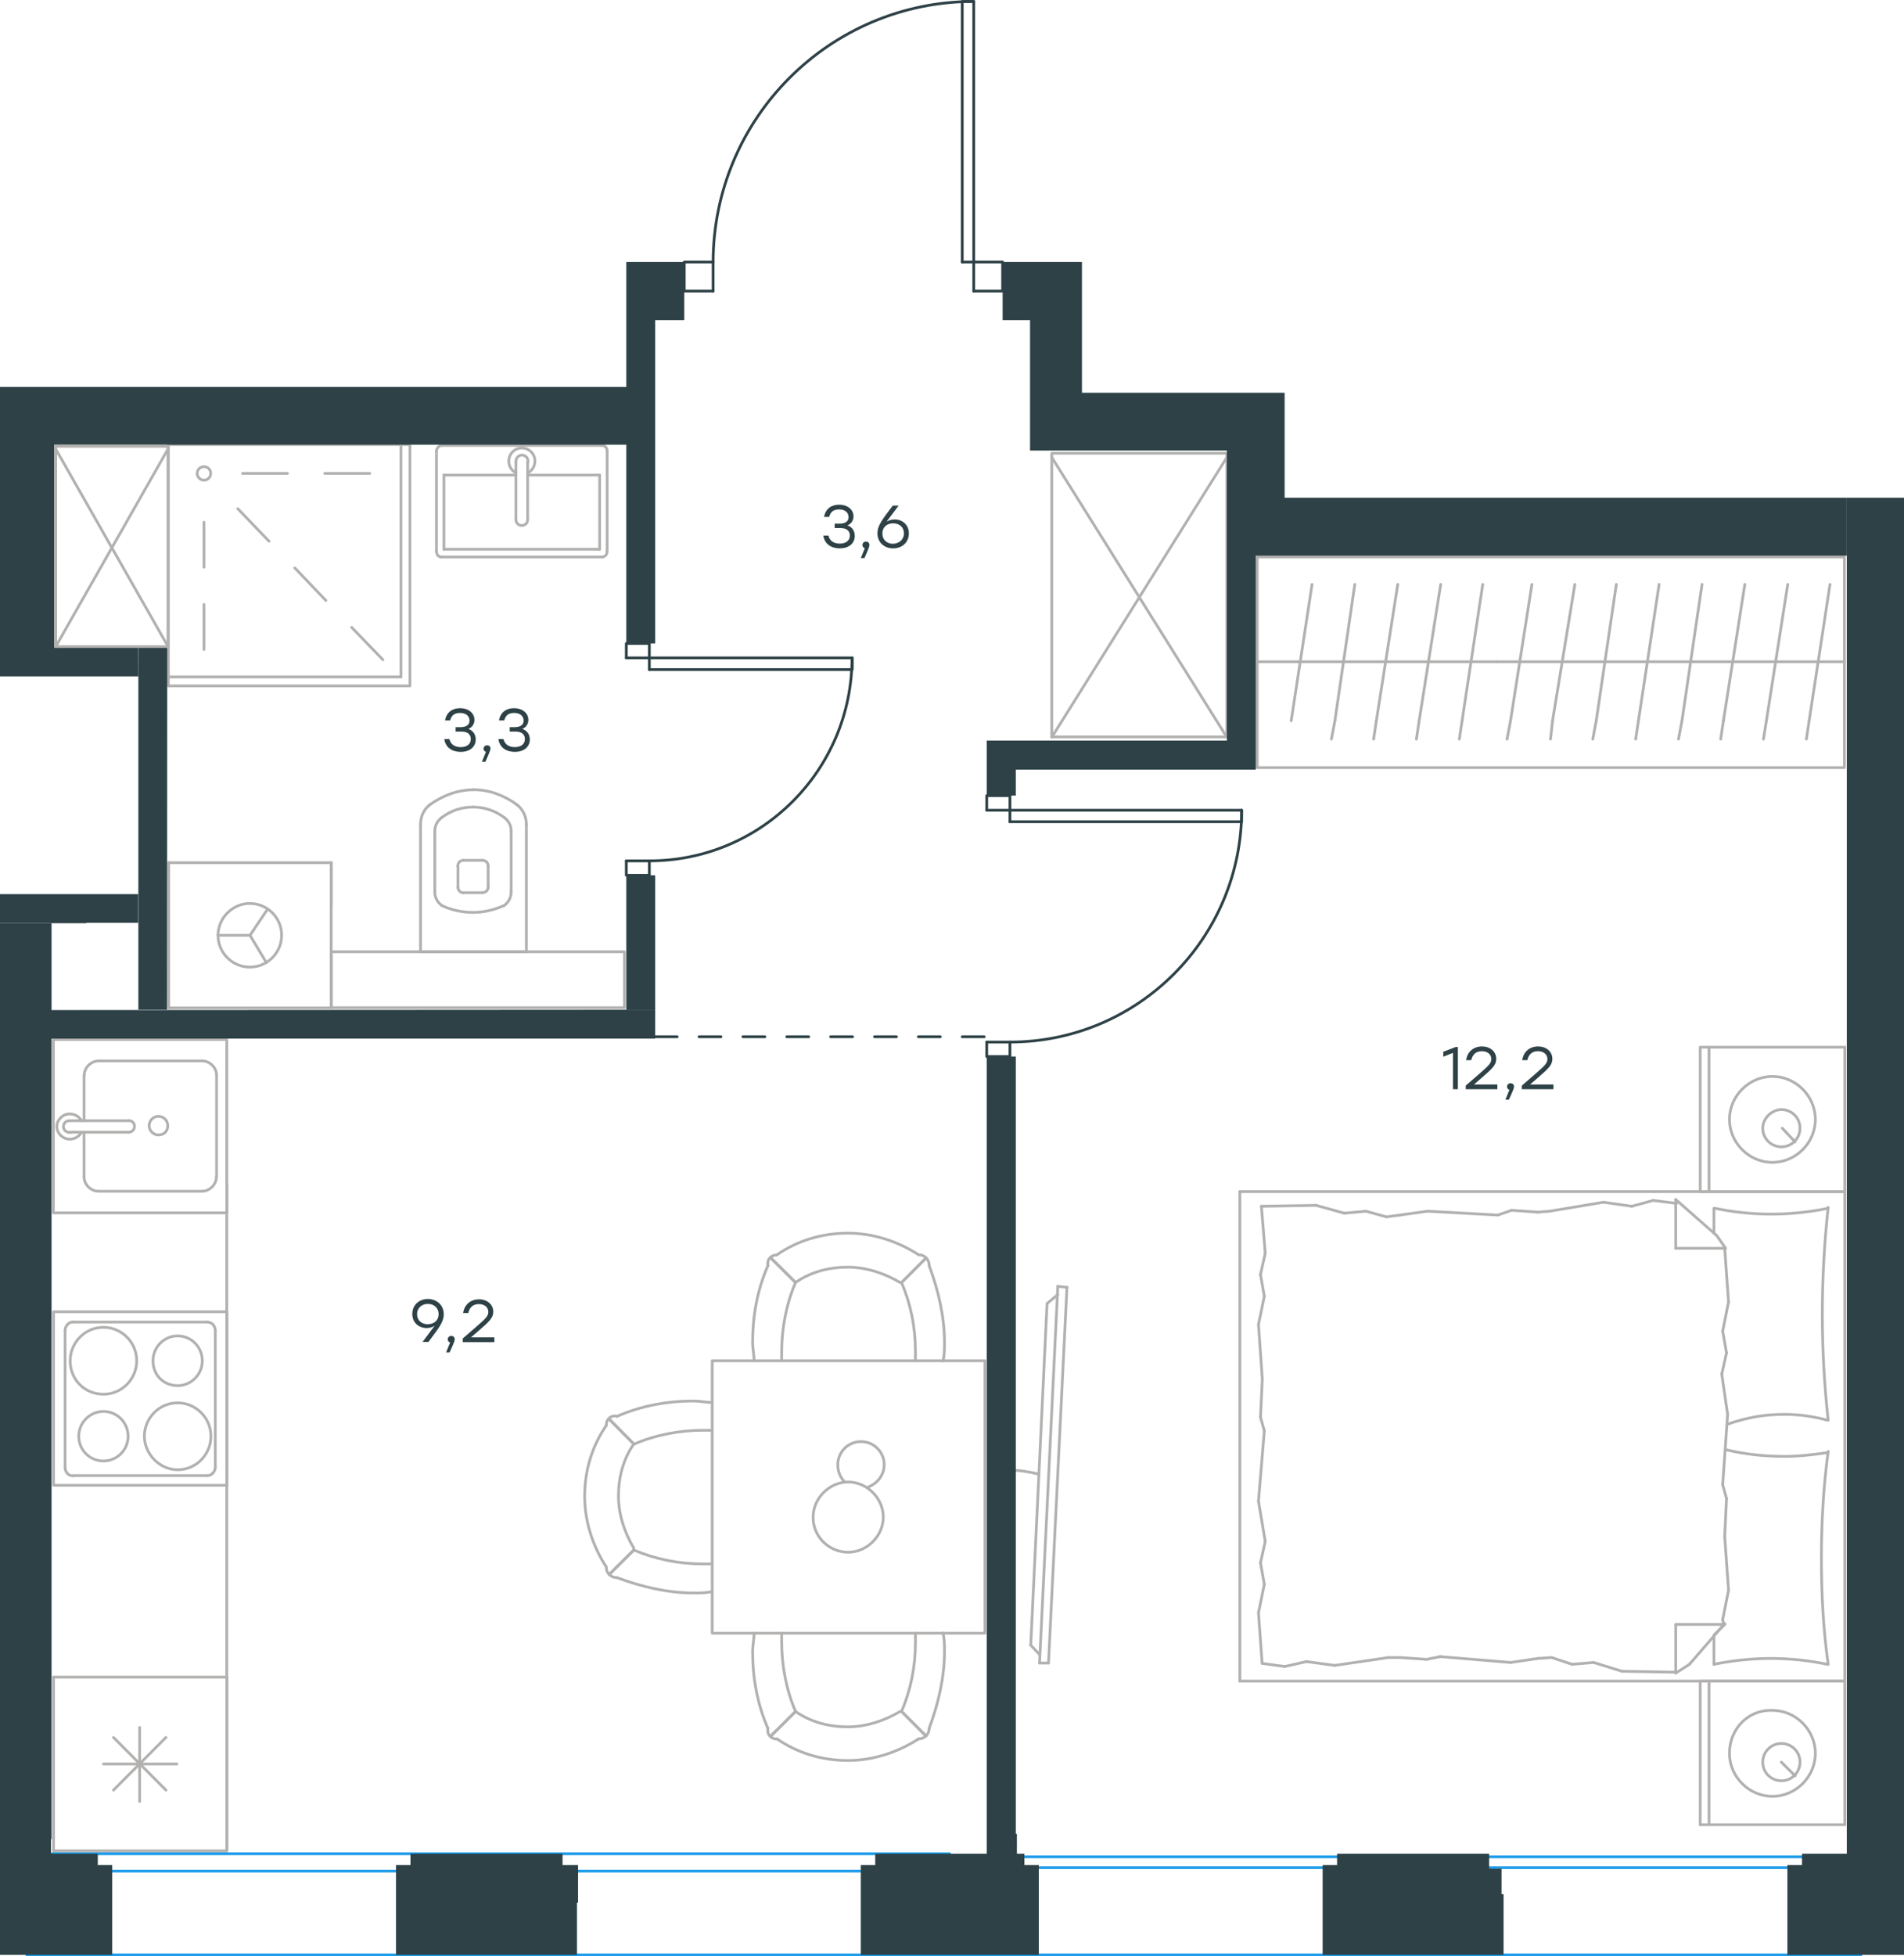 <?xml version="1.0" encoding="utf-8"?>
<!-- Generator: Adobe Illustrator 26.5.0, SVG Export Plug-In . SVG Version: 6.00 Build 0)  -->
<svg version="1.1" id="Слой_1" xmlns="http://www.w3.org/2000/svg" xmlns:xlink="http://www.w3.org/1999/xlink" x="0px" y="0px"
	 viewBox="0 0 1041.8 1069.9" style="enable-background:new 0 0 1041.8 1069.9;" xml:space="preserve">
<style type="text/css">
	.st0{fill:none;stroke:#1D9CEB;stroke-width:1.5;stroke-linecap:round;stroke-linejoin:round;stroke-miterlimit:22.926;}
	.st1{fill:none;stroke:#B2B1B0;stroke-width:1.5;stroke-linecap:round;stroke-linejoin:round;stroke-miterlimit:22.926;}
	.st2{fill:none;stroke:#2D4146;stroke-width:1.5;stroke-linecap:round;stroke-linejoin:round;stroke-miterlimit:10;}
	
		.st3{fill:none;stroke:#2D4146;stroke-width:1.5;stroke-linecap:round;stroke-linejoin:round;stroke-miterlimit:10;stroke-dasharray:12;}
	.st4{fill:#2D4146;}
	.st5{enable-background:new    ;}
</style>
<line class="st0" x1="1018.2" y1="1069.1" x2="513" y2="1069.1"/>
<line class="st0" x1="1010.4" y1="1021.4" x2="520.8" y2="1021.4"/>
<line class="st0" x1="1009.5" y1="1015.5" x2="521.8" y2="1015.5"/>
<line class="st0" x1="519.6" y1="1069.1" x2="14.7" y2="1069.1"/>
<line class="st0" x1="519.6" y1="1023.3" x2="14.7" y2="1023.3"/>
<line class="st0" x1="519.6" y1="1013.8" x2="14.7" y2="1013.8"/>
<g>
	<line class="st1" x1="1009.4" y1="919.4" x2="1009.4" y2="997.9"/>
	<line class="st1" x1="930.3" y1="997.9" x2="930.3" y2="919.4"/>
	<line class="st1" x1="930.3" y1="919.4" x2="1009.4" y2="919.4"/>
	<line class="st1" x1="1009.4" y1="997.9" x2="930.3" y2="997.9"/>
	<line class="st1" x1="974.7" y1="963.7" x2="982.2" y2="971.2"/>
	<line class="st1" x1="935.1" y1="997.9" x2="935.1" y2="919.4"/>
	<path class="st1" d="M946.3,958.9c0,12.8,10.7,23.5,23.5,23.5s23.5-10.7,23.5-23.5s-10.7-23.5-23.5-23.5
		C956.5,934.9,946.3,945.5,946.3,958.9z"/>
	<path class="st1" d="M964.5,963.7c0,5.9,4.8,10.2,10.2,10.2c5.9,0,10.2-4.8,10.2-10.2c0-5.9-4.8-10.2-10.2-10.2
		C969.3,953.5,964.5,957.9,964.5,963.7z"/>
	<line class="st1" x1="1009.4" y1="651.7" x2="1009.4" y2="919.4"/>
	<line class="st1" x1="937.8" y1="674.4" x2="937.8" y2="660.8"/>
	<line class="st1" x1="943.7" y1="888.4" x2="916.9" y2="888.4"/>
	<line class="st1" x1="937.8" y1="894.2" x2="943.7" y2="888.4"/>
	<line class="st1" x1="678.4" y1="651.7" x2="1009.4" y2="651.7"/>
	<line class="st1" x1="916.9" y1="915" x2="916.9" y2="888.4"/>
	<line class="st1" x1="1009.4" y1="919.4" x2="678.4" y2="919.4"/>
	<line class="st1" x1="916.9" y1="656" x2="939.4" y2="675.8"/>
	<line class="st1" x1="939.4" y1="675.8" x2="944.2" y2="682.7"/>
	<line class="st1" x1="937.8" y1="910.2" x2="937.8" y2="894.7"/>
	<line class="st1" x1="943.7" y1="682.7" x2="916.9" y2="682.7"/>
	<line class="st1" x1="943.7" y1="887.9" x2="924.4" y2="910.2"/>
	<line class="st1" x1="924.4" y1="910.2" x2="916.9" y2="915"/>
	<line class="st1" x1="916.9" y1="656" x2="916.9" y2="682.7"/>
	<line class="st1" x1="689.7" y1="775" x2="690.7" y2="754.2"/>
	<line class="st1" x1="692.3" y1="843" x2="688.6" y2="821"/>
	<line class="st1" x1="691.8" y1="866.5" x2="689.7" y2="854.7"/>
	<line class="st1" x1="689.7" y1="854.7" x2="692.3" y2="843"/>
	<line class="st1" x1="691.8" y1="782.5" x2="689.7" y2="775"/>
	<line class="st1" x1="688.6" y1="821" x2="691.8" y2="782.5"/>
	<line class="st1" x1="690.6" y1="909.8" x2="688.6" y2="882"/>
	<line class="st1" x1="688.6" y1="882" x2="691.8" y2="866.5"/>
	<line class="st1" x1="692.3" y1="685.4" x2="690.2" y2="659.7"/>
	<line class="st1" x1="691.8" y1="708.9" x2="689.7" y2="697"/>
	<line class="st1" x1="689.7" y1="697" x2="692.3" y2="685.4"/>
	<line class="st1" x1="690.7" y1="754.2" x2="688.6" y2="724.4"/>
	<line class="st1" x1="688.6" y1="724.4" x2="691.8" y2="708.9"/>
	<line class="st1" x1="678.4" y1="651.7" x2="678.4" y2="919.4"/>
	<path class="st1" d="M1000.3,776.7c-2.1-19.2-3.2-38.5-3.2-58.2c0-19.2,1.1-39,3.2-58.2"/>
	<path class="st1" d="M944.9,779c10.7-3.7,20.2-5.5,31.4-5.5c8,0,16,1.1,23.5,3.2"/>
	<path class="st1" d="M1000.3,660.8c-10.2,2.1-20.9,3.2-31,3.2c-10.7,0-20.9-1.1-31-3.2"/>
	<path class="st1" d="M1000.3,794.4c-8,1.1-16,2.1-23.5,2.1c-11.2,0-21.9-1.1-32.6-3.7"/>
	<line class="st1" x1="849" y1="906.5" x2="841.5" y2="907"/>
	<line class="st1" x1="872" y1="909.2" x2="860.2" y2="910.2"/>
	<line class="st1" x1="860.2" y1="910.2" x2="849" y2="906.5"/>
	<line class="st1" x1="916.9" y1="914.5" x2="887.5" y2="914"/>
	<line class="st1" x1="887.5" y1="914" x2="872" y2="909.2"/>
	<line class="st1" x1="780.6" y1="907.5" x2="766.1" y2="906.5"/>
	<line class="st1" x1="841.5" y1="907" x2="826.5" y2="909.2"/>
	<line class="st1" x1="788" y1="906" x2="780.6" y2="907.5"/>
	<line class="st1" x1="826.5" y1="909.2" x2="788" y2="906"/>
	<line class="st1" x1="766.1" y1="906.5" x2="759.7" y2="906.5"/>
	<line class="st1" x1="714.8" y1="908.7" x2="703" y2="911.4"/>
	<line class="st1" x1="703" y1="911.4" x2="691.3" y2="909.8"/>
	<line class="st1" x1="759.7" y1="906.5" x2="730.3" y2="910.8"/>
	<line class="st1" x1="730.3" y1="910.8" x2="714.8" y2="908.7"/>
	<line class="st1" x1="758.6" y1="665.5" x2="766.1" y2="664.5"/>
	<line class="st1" x1="735.6" y1="663.5" x2="747.4" y2="662.4"/>
	<line class="st1" x1="747.4" y1="662.4" x2="758.6" y2="665.5"/>
	<line class="st1" x1="690.2" y1="659.7" x2="720.1" y2="659.2"/>
	<line class="st1" x1="720.1" y1="659.2" x2="735.6" y2="663.5"/>
	<line class="st1" x1="827.1" y1="661.9" x2="841.5" y2="662.9"/>
	<line class="st1" x1="766.1" y1="664.5" x2="781.1" y2="662.4"/>
	<line class="st1" x1="819.6" y1="664.5" x2="827.1" y2="661.9"/>
	<line class="st1" x1="781.1" y1="662.4" x2="819.6" y2="664.5"/>
	<line class="st1" x1="841.5" y1="662.9" x2="847.9" y2="662.4"/>
	<line class="st1" x1="916.4" y1="658" x2="917.5" y2="658"/>
	<line class="st1" x1="892.9" y1="659.7" x2="904.6" y2="656.5"/>
	<line class="st1" x1="904.6" y1="656.5" x2="916.4" y2="658"/>
	<line class="st1" x1="847.9" y1="662.4" x2="877.3" y2="657.5"/>
	<line class="st1" x1="877.3" y1="657.5" x2="892.9" y2="659.7"/>
	<path class="st1" d="M1000.3,910.2c-2.7-19.2-3.7-38.5-3.7-58.2c0-19.2,1.1-39,3.7-58.2"/>
	<path class="st1" d="M937.8,910.2c10.2-2.1,20.9-3.2,31-3.2c10.7,0,20.9,1.1,31,3.2"/>
	<line class="st1" x1="944.7" y1="819.5" x2="943.7" y2="840.2"/>
	<line class="st1" x1="942.1" y1="751.5" x2="945.3" y2="773.5"/>
	<line class="st1" x1="942.6" y1="728" x2="944.7" y2="739.9"/>
	<line class="st1" x1="944.7" y1="739.9" x2="942.1" y2="751.5"/>
	<line class="st1" x1="942.6" y1="812" x2="944.7" y2="819.5"/>
	<line class="st1" x1="945.3" y1="773.5" x2="942.6" y2="812"/>
	<line class="st1" x1="943.7" y1="682.7" x2="945.8" y2="712"/>
	<line class="st1" x1="945.8" y1="712" x2="942.6" y2="728"/>
	<line class="st1" x1="942.6" y1="885.7" x2="943.1" y2="888.4"/>
	<line class="st1" x1="943.7" y1="840.2" x2="945.8" y2="869.7"/>
	<line class="st1" x1="945.8" y1="869.7" x2="942.6" y2="885.7"/>
	<line class="st1" x1="1009.4" y1="572.7" x2="1009.4" y2="651.7"/>
	<line class="st1" x1="930.3" y1="651.7" x2="930.3" y2="572.7"/>
	<line class="st1" x1="930.8" y1="572.7" x2="1009.4" y2="572.7"/>
	<line class="st1" x1="1009.4" y1="651.7" x2="930.8" y2="651.7"/>
	<line class="st1" x1="975.2" y1="617" x2="982.2" y2="624.5"/>
	<line class="st1" x1="935.1" y1="651.7" x2="935.1" y2="572.7"/>
	<path class="st1" d="M946.3,612.2c0,12.8,10.7,23.5,23.5,23.5s23.5-10.7,23.5-23.5s-10.7-23.5-23.5-23.5S946.3,599.4,946.3,612.2z"
		/>
	<path class="st1" d="M964.5,617c0,5.9,4.8,10.2,10.2,10.2c5.9,0,10.2-4.8,10.2-10.2c0-5.9-4.8-10.2-10.2-10.2
		C969.3,606.9,964.5,611.7,964.5,617z"/>
</g>
<g>
	<rect x="389.7" y="744.2" class="st1" width="149.2" height="149"/>
	<path class="st1" d="M435.3,701.4c8.4-5.9,18.5-8.4,28.6-8.4s20.2,3.4,28.6,8.4"/>
	<path class="st1" d="M412.6,744.2c0-3.4-0.8-6.7-0.8-10.1c0-14.3,2.5-28.5,8.4-42"/>
	<path class="st1" d="M508.4,692.2c5,13.4,8.4,27.7,8.4,42c0,3.4,0,6.7-0.8,10.1"/>
	<path class="st1" d="M427.7,744.2c0-1.7,0-3.4,0-5c0-12.6,2.5-26,7.6-37.8"/>
	<path class="st1" d="M493.3,701.4c5,11.8,7.6,24.3,7.6,37.8c0,1.7,0,3.4,0,5"/>
	<path class="st1" d="M425.2,686.2c10.9-7.6,24.4-11.8,38.7-11.8c13.4,0,26.9,4.2,38.7,11.8"/>
	<line class="st1" x1="435.3" y1="701.4" x2="421.8" y2="688"/>
	<line class="st1" x1="493.3" y1="701.4" x2="506.7" y2="688"/>
	<line class="st1" x1="435.3" y1="701.4" x2="421.8" y2="688"/>
	<line class="st1" x1="493.3" y1="701.4" x2="506.7" y2="688"/>
	<path class="st1" d="M502.5,686.2c3.4,0,5.9,2.5,5.9,5.9"/>
	<path class="st1" d="M420.2,692.2c-0.7-3.4,1.7-5.9,5-5.9"/>
	<path class="st1" d="M435.3,936c8.4,5.9,18.5,8.4,28.6,8.4s20.2-3.4,28.6-8.4"/>
	<path class="st1" d="M412.6,893.2c0,3.4-0.8,6.7-0.8,10.1c0,14.3,2.5,28.5,8.4,42"/>
	<path class="st1" d="M508.4,945.2c5-13.4,8.4-27.7,8.4-42c0-3.4,0-6.7-0.8-10.1"/>
	<path class="st1" d="M427.7,893.2c0,1.7,0,3.4,0,5c0,12.6,2.5,26,7.6,37.8"/>
	<path class="st1" d="M493.3,936c5-11.8,7.6-24.3,7.6-37.8c0-1.7,0-3.4,0-5"/>
	<path class="st1" d="M425.2,951c10.9,7.6,24.4,11.8,38.7,11.8c13.4,0,26.9-4.2,38.7-11.8"/>
	<line class="st1" x1="435.3" y1="936" x2="421.8" y2="949.4"/>
	<line class="st1" x1="493.3" y1="936" x2="506.7" y2="949.4"/>
	<line class="st1" x1="435.3" y1="936" x2="421.8" y2="949.4"/>
	<line class="st1" x1="493.3" y1="936" x2="506.7" y2="949.4"/>
	<path class="st1" d="M502.5,951c3.4,0,5.9-2.5,5.9-5.9"/>
	<path class="st1" d="M420.2,945.2c-0.7,3.4,1.7,5.9,5,5.9"/>
	<path class="st1" d="M346.8,789.7c-5.9,8.4-8.4,18.5-8.4,28.5c0,10.1,3.4,20.1,8.4,28.5"/>
	<path class="st1" d="M389.7,767c-3.4,0-6.7-0.8-10.1-0.8c-14.3,0-28.6,2.5-42,8.4"/>
	<path class="st1" d="M337.6,862.8c13.4,5,27.7,8.4,42,8.4c3.4,0,6.7,0,10.1-0.8"/>
	<path class="st1" d="M389.7,782.2c-1.7,0-3.4,0-5,0c-12.6,0-26.1,2.5-37.8,7.6"/>
	<path class="st1" d="M346.8,847.7c11.8,5,24.4,7.6,37.8,7.6c1.7,0,3.4,0,5,0"/>
	<path class="st1" d="M331.7,779.7c-7.6,10.9-11.8,24.3-11.8,38.6c0,13.4,4.2,26.9,11.8,38.6"/>
	<line class="st1" x1="346.8" y1="789.7" x2="333.4" y2="776.2"/>
	<line class="st1" x1="346.8" y1="847.7" x2="333.4" y2="861"/>
	<line class="st1" x1="346.8" y1="789.7" x2="333.4" y2="776.2"/>
	<line class="st1" x1="346.8" y1="847.7" x2="333.4" y2="861"/>
	<path class="st1" d="M331.7,856.9c0,3.4,2.5,5.9,5.9,5.9"/>
	<path class="st1" d="M337.6,774.5c-3.4-0.7-5.9,1.7-5.9,5"/>
	<path class="st1" d="M464.1,848.9c10.3,0,19.2-8.9,19.2-19.2s-8.9-19.2-19.2-19.2s-19.2,8.9-19.2,19.2
		C444.8,840.5,453.7,848.9,464.1,848.9z"/>
	<path class="st1" d="M462.2,810.5c-2.3-2.3-3.8-5.6-3.8-9.4c0-7,5.6-12.7,12.7-12.7c7,0,12.7,5.6,12.7,12.7
		c0,5.6-3.8,10.3-8.9,12.2"/>
</g>
<g>
	<line class="st1" x1="29.3" y1="917.2" x2="29.3" y2="1012.2"/>
	<line class="st1" x1="76.4" y1="944.7" x2="76.4" y2="985.2"/>
	<line class="st1" x1="90.8" y1="979" x2="62.1" y2="950.2"/>
	<line class="st1" x1="90.8" y1="950.2" x2="62.1" y2="979"/>
	<line class="st1" x1="96.8" y1="964.7" x2="56.6" y2="964.7"/>
	<line class="st1" x1="29.3" y1="1012.2" x2="124.1" y2="1012.2"/>
	<line class="st1" x1="124.1" y1="917.2" x2="124.1" y2="1012.2"/>
	<line class="st1" x1="29.3" y1="917.2" x2="124.1" y2="917.2"/>
</g>
<g>
	<rect x="29.2" y="568.5" class="st1" width="94.9" height="94.8"/>
	<line class="st1" x1="70.3" y1="619.2" x2="38.5" y2="619.2"/>
	<line class="st1" x1="46" y1="612.9" x2="46" y2="588"/>
	<line class="st1" x1="118.5" y1="588" x2="118.5" y2="643.7"/>
	<line class="st1" x1="46" y1="643.7" x2="46" y2="619.2"/>
	<line class="st1" x1="110.5" y1="651.5" x2="54" y2="651.5"/>
	<line class="st1" x1="38.5" y1="612.9" x2="70.3" y2="612.9"/>
	<line class="st1" x1="54" y1="580.2" x2="110.5" y2="580.2"/>
	<path class="st1" d="M70.3,619.2L70.3,619.2c1.9,0,3.3-1.4,3.3-3.2s-1.4-3.2-3.3-3.2"/>
	<path class="st1" d="M54,580.2c-4.2,0-7.9,3.7-7.9,7.8"/>
	<path class="st1" d="M44.6,612.9c-1.4-2.3-3.7-3.7-6.5-3.7c-3.7,0-7,3.2-7,6.9s3.3,6.9,7,6.9c2.8,0,5.1-1.4,6.5-3.7"/>
	<path class="st1" d="M110.5,651.5c4.2,0,7.9-3.7,7.9-7.8"/>
	<path class="st1" d="M46,643.7c0,4.1,3.7,7.8,7.9,7.8"/>
	<path class="st1" d="M118.5,588c0-4.1-3.7-7.8-7.9-7.8"/>
	<path class="st1" d="M38.5,612.9H38c-1.9,0-3.3,1.4-3.3,3.2s1.4,3.2,3.3,3.2h0.5"/>
	<path class="st1" d="M86.7,620.7c-2.8,0-5.1-2.3-5.1-5.1s2.3-5.1,5.1-5.1s5.1,2.3,5.1,5.1C91.8,618.9,89.5,620.7,86.7,620.7z"/>
</g>
<g>
	<path class="st1" d="M83.7,744.2c0-7.5,6.1-13.6,13.5-13.6c7.5,0,13.5,6.1,13.5,13.6s-6.1,13.6-13.5,13.6
		C89.7,757.8,83.7,752.2,83.7,744.2z"/>
	<path class="st1" d="M79,785.5c0-9.8,7.9-18.3,18.2-18.3c9.8,0,18.2,8,18.2,18.3c0,9.8-7.9,18.3-18.2,18.3
		C87.4,803.8,79,795.2,79,785.5z"/>
	<path class="st1" d="M43.1,785.5c0-7.5,6.1-13.6,13.5-13.6c7.5,0,13.5,6.1,13.5,13.6S64,799,56.6,799C49.1,799,43.1,793,43.1,785.5
		z"/>
	<path class="st1" d="M38.4,744.2c0-9.8,7.9-18.3,18.2-18.3c9.8,0,18.2,8,18.2,18.3c0,9.8-7.9,18.3-18.2,18.3S38.4,754.5,38.4,744.2
		z"/>
	<line class="st1" x1="117.8" y1="802.4" x2="117.8" y2="727.8"/>
	<line class="st1" x1="39.8" y1="807" x2="113.6" y2="807"/>
	<line class="st1" x1="35.6" y1="727.8" x2="35.6" y2="802.4"/>
	<line class="st1" x1="113.6" y1="723" x2="39.8" y2="723"/>
	<path class="st1" d="M35.6,802.4L35.6,802.4c0,2.8,1.9,4.7,4.2,4.7"/>
	<path class="st1" d="M117.8,727.8L117.8,727.8c0-2.8-1.9-4.7-4.2-4.7"/>
	<path class="st1" d="M113.6,807L113.6,807c2.3,0,4.2-2.3,4.2-4.7"/>
	<path class="st1" d="M39.8,723L39.8,723c-2.3,0-4.2,2.3-4.2,4.7"/>
	<rect x="29.3" y="717.4" class="st1" width="94.8" height="94.9"/>
</g>
<line class="st1" x1="124.1" y1="647.5" x2="124.1" y2="1010.7"/>
<g>
	<line class="st1" x1="132.7" y1="258.9" x2="157.3" y2="258.9"/>
	<line class="st1" x1="177.7" y1="258.9" x2="202.3" y2="258.9"/>
	<line class="st1" x1="111.6" y1="285.6" x2="111.6" y2="310.2"/>
	<line class="st1" x1="111.6" y1="330.6" x2="111.6" y2="355.2"/>
	<line class="st1" x1="130.1" y1="278.2" x2="147.2" y2="296"/>
	<line class="st1" x1="161.3" y1="310.6" x2="178.3" y2="328.4"/>
	<line class="st1" x1="192.4" y1="343.1" x2="209.5" y2="360.8"/>
	<ellipse class="st1" cx="111.6" cy="258.9" rx="3.7" ry="3.7"/>
	<rect x="92.1" y="243.1" class="st1" width="132.2" height="132"/>
	<line class="st1" x1="219.4" y1="243.1" x2="219.4" y2="370.2"/>
	<line class="st1" x1="219.4" y1="370.2" x2="92.1" y2="370.2"/>
</g>
<g>
	<line class="st1" x1="229.6" y1="520.5" x2="288" y2="520.5"/>
	<g>
		<line class="st1" x1="230.1" y1="450.9" x2="230.1" y2="520.5"/>
		<line class="st1" x1="279.7" y1="487.6" x2="279.7" y2="454.7"/>
		<line class="st1" x1="237.9" y1="454.7" x2="237.9" y2="487.6"/>
		<line class="st1" x1="267.1" y1="485.7" x2="267.1" y2="473.7"/>
		<line class="st1" x1="250.6" y1="473.7" x2="250.6" y2="485.7"/>
		<line class="st1" x1="253.7" y1="488.2" x2="263.9" y2="488.2"/>
		<line class="st1" x1="288" y1="520.5" x2="288" y2="450.9"/>
		<line class="st1" x1="263.9" y1="470.5" x2="253.7" y2="470.5"/>
		<path class="st1" d="M282.9,440.1c-7-5.1-15.2-8.2-23.5-8.2c0,0,0,0-0.6,0"/>
		<path class="st1" d="M263.9,488.2c1.9,0,3.2-1.3,3.2-3.2"/>
		<path class="st1" d="M275.9,495.2c2.5-1.9,3.8-4.4,3.8-7.6"/>
		<path class="st1" d="M267.1,473.7c0-1.9-1.3-3.2-3.2-3.2"/>
		<path class="st1" d="M275.9,447.1c-5.1-3.8-10.8-5.7-17.1-5.7"/>
		<path class="st1" d="M253.7,470.5c-1.9,0-3.2,1.3-3.2,3.2"/>
		<path class="st1" d="M250.6,485.1c0,1.9,1.3,3.2,3.2,3.2"/>
		<path class="st1" d="M237.9,487.6c0,3.2,1.3,5.7,3.8,7.6"/>
		<path class="st1" d="M241.7,495.2c5.1,2.5,11.4,3.8,17.1,3.8s11.4-1.3,17.1-3.8"/>
		<path class="st1" d="M241.7,447.1c-2.5,1.9-3.8,4.4-3.8,7.6"/>
		<path class="st1" d="M259.3,431.9L259.3,431.9c-8.9,0-17.1,3.2-24.1,8.2"/>
		<path class="st1" d="M288,450.9c0-4.4-1.9-8.2-5.1-10.8"/>
		<path class="st1" d="M235.2,440.1c-3.2,2.5-5.1,6.3-5.1,10.8"/>
		<path class="st1" d="M258.8,441.4L258.8,441.4c-6.3,0-12,1.9-17.1,5.7"/>
		<path class="st1" d="M279.7,454.7c0-3.2-1.3-5.7-3.8-7.6"/>
	</g>
	<rect x="181.3" y="520.5" class="st1" width="160.4" height="30.6"/>
</g>
<g>
	<line class="st1" x1="92.3" y1="471.8" x2="92.3" y2="551.2"/>
	<g>
		<line class="st1" x1="181.2" y1="551.2" x2="92.3" y2="551.2"/>
		<line class="st1" x1="181.2" y1="495.6" x2="181.2" y2="471.8"/>
		<line class="st1" x1="181.2" y1="551.2" x2="181.2" y2="471.8"/>
		<line class="st1" x1="136.8" y1="511.5" x2="146.4" y2="497.2"/>
		<line class="st1" x1="136.8" y1="511.5" x2="119.3" y2="511.5"/>
		<line class="st1" x1="136.8" y1="511.5" x2="145.7" y2="526.4"/>
		<path class="st1" d="M119.3,511.5c0,9.6,7.8,17.4,17.4,17.4c9.6,0,17.4-7.8,17.4-17.4c0-9.6-7.8-17.4-17.4-17.4
			C127.5,494,119.3,501.9,119.3,511.5z"/>
		<line class="st1" x1="181.2" y1="471.8" x2="92.3" y2="471.8"/>
	</g>
</g>
<g>
	<line class="st1" x1="242.9" y1="300.4" x2="242.9" y2="259.8"/>
	<line class="st1" x1="242.9" y1="259.8" x2="282.3" y2="259.8"/>
	<line class="st1" x1="288.7" y1="259.8" x2="328.1" y2="259.8"/>
	<line class="st1" x1="328.1" y1="300.4" x2="242.9" y2="300.4"/>
	<line class="st1" x1="328.1" y1="259.8" x2="328.1" y2="300.4"/>
	<line class="st1" x1="329.4" y1="243.6" x2="241.6" y2="243.6"/>
	<line class="st1" x1="332.2" y1="301.4" x2="332.2" y2="246.8"/>
	<line class="st1" x1="241.6" y1="304.6" x2="329.4" y2="304.6"/>
	<line class="st1" x1="238.8" y1="246.8" x2="238.8" y2="301.4"/>
	<path class="st1" d="M238.8,301.4c0,1.9,1.1,3.2,2.8,3.2"/>
	<path class="st1" d="M329.4,304.6c1.7,0,2.8-1.3,2.8-3.2"/>
	<path class="st1" d="M332.2,246.8c0-1.9-1.1-3.2-2.8-3.2"/>
	<path class="st1" d="M241.6,243.6c-1.1,0-2.8,1.3-2.8,3.2"/>
	<line class="st1" x1="288.7" y1="284.2" x2="288.7" y2="252.7"/>
	<line class="st1" x1="282.3" y1="252.7" x2="282.3" y2="284.2"/>
	<path class="st1" d="M288.7,284.2L288.7,284.2c0,1.8-1.4,3.2-3.2,3.2s-3.2-1.4-3.2-3.2l0,0"/>
	<path class="st1" d="M282.3,258.6c-2.4-1.2-3.9-3.7-3.9-6.4c0-4,3.2-7.2,7.1-7.2c4,0,7.2,3.2,7.2,7.2c0,2.7-1.5,5.2-3.9,6.4"/>
	<path class="st1" d="M282.3,252.7c0-0.2,0-0.3,0-0.5c0-1.8,1.5-3.3,3.3-3.3s3.3,1.5,3.3,3.3c0,0.2,0,0.3,0,0.5"/>
</g>
<g>
	<rect x="575.5" y="247.9" class="st1" width="95.8" height="155.1"/>
	<line class="st1" x1="575.5" y1="403.2" x2="671.3" y2="250.1"/>
	<line class="st1" x1="575.5" y1="250.1" x2="671.3" y2="403.2"/>
</g>
<g>
	<line class="st1" x1="687.9" y1="361.9" x2="819.3" y2="361.9"/>
	<line class="st1" x1="798.5" y1="404.2" x2="800" y2="394.2"/>
	<line class="st1" x1="800" y1="394.2" x2="811.3" y2="319.6"/>
	<line class="st1" x1="775" y1="404.2" x2="776.5" y2="394.2"/>
	<line class="st1" x1="776.5" y1="394.2" x2="788.3" y2="319.6"/>
	<line class="st1" x1="751.6" y1="404.2" x2="753.1" y2="394.2"/>
	<line class="st1" x1="753.1" y1="394.2" x2="764.8" y2="319.6"/>
	<line class="st1" x1="728.5" y1="404.2" x2="730.4" y2="394.2"/>
	<line class="st1" x1="730.4" y1="394.2" x2="741.3" y2="319.6"/>
	<line class="st1" x1="706.5" y1="394.2" x2="717.9" y2="319.6"/>
	<rect x="687.9" y="304.6" class="st1" width="321.3" height="115.2"/>
	<line class="st1" x1="819.3" y1="361.9" x2="1009.2" y2="361.9"/>
	<line class="st1" x1="988.4" y1="404.2" x2="989.9" y2="394.2"/>
	<line class="st1" x1="989.9" y1="394.2" x2="1001.3" y2="319.6"/>
	<line class="st1" x1="964.9" y1="404.2" x2="966.5" y2="394.2"/>
	<line class="st1" x1="966.5" y1="394.2" x2="978.2" y2="319.6"/>
	<line class="st1" x1="941.5" y1="404.2" x2="943" y2="394.2"/>
	<line class="st1" x1="943" y1="394.2" x2="954.7" y2="319.6"/>
	<line class="st1" x1="918.4" y1="404.2" x2="920.3" y2="394.2"/>
	<line class="st1" x1="920.3" y1="394.2" x2="931.3" y2="319.6"/>
	<line class="st1" x1="895" y1="404.2" x2="896.5" y2="394.2"/>
	<line class="st1" x1="896.5" y1="394.2" x2="907.8" y2="319.6"/>
	<line class="st1" x1="871.5" y1="404.2" x2="873.4" y2="394.2"/>
	<line class="st1" x1="873.4" y1="394.2" x2="884.4" y2="319.6"/>
	<line class="st1" x1="848.4" y1="404.2" x2="849.5" y2="394.2"/>
	<line class="st1" x1="849.5" y1="394.2" x2="861.7" y2="319.6"/>
	<line class="st1" x1="826.5" y1="394.2" x2="838.2" y2="319.6"/>
	<line class="st1" x1="824.6" y1="404.2" x2="826.5" y2="394.2"/>
</g>
<g>
	<path class="st1" d="M568.5,806.2c-5.5-1.3-10.9-2.2-16.2-2.2"/>
	<line class="st1" x1="578.8" y1="703.5" x2="568.8" y2="909.5"/>
	<line class="st1" x1="573.7" y1="909.5" x2="583.8" y2="704"/>
	<line class="st1" x1="583.8" y1="704" x2="578.8" y2="703.5"/>
	<line class="st1" x1="564" y1="899.7" x2="572.9" y2="712.9"/>
	<line class="st1" x1="568.9" y1="905" x2="564" y2="899.7"/>
	<line class="st1" x1="572.9" y1="712.9" x2="578.8" y2="708"/>
	<line class="st1" x1="573.7" y1="909.5" x2="568.8" y2="909.5"/>
</g>
<line class="st2" x1="526.5" y1="143.3" x2="532.8" y2="143.3"/>
<line class="st2" x1="532.8" y1="159.2" x2="532.8" y2="143.3"/>
<line class="st2" x1="390.2" y1="143.3" x2="390.2" y2="159.2"/>
<polyline class="st2" points="526.5,143.3 526.5,0.8 532.8,0.8 532.8,143.3 "/>
<polyline class="st2" points="532.8,143.3 548.6,143.3 548.6,159.2 532.8,159.2 "/>
<polyline class="st2" points="390.2,143.3 374.4,143.3 374.4,159.2 390.2,159.2 "/>
<path class="st2" d="M532.8,0.8c-78.7,0-142.6,63.9-142.6,142.7"/>
<line class="st2" x1="539.9" y1="443.1" x2="552.6" y2="443.1"/>
<polyline class="st2" points="552.6,449.4 679.4,449.4 679.4,443.1 552.6,443.1 "/>
<polyline class="st2" points="552.6,443.1 552.6,435.1 539.9,435.1 539.9,443.1 "/>
<polyline class="st2" points="552.6,569.9 552.6,577.8 539.9,577.8 539.9,569.9 "/>
<path class="st2" d="M552.6,569.9c70,0,126.8-56.8,126.8-126.8"/>
<line class="st2" x1="355.3" y1="366.2" x2="355.3" y2="359.8"/>
<line class="st2" x1="342.7" y1="359.8" x2="355.3" y2="359.8"/>
<line class="st2" x1="355.3" y1="470.8" x2="342.7" y2="470.8"/>
<polyline class="st2" points="355.3,366.2 466.3,366.2 466.3,359.8 355.3,359.8 "/>
<polyline class="st2" points="355.3,359.8 355.3,351.9 342.7,351.9 342.7,359.8 "/>
<polyline class="st2" points="355.3,470.8 355.3,478.7 342.7,478.7 342.7,470.8 "/>
<path class="st2" d="M355.3,470.8c61.3,0,110.9-49.7,110.9-111"/>
<g>
	<line class="st2" x1="552.6" y1="449.4" x2="552.6" y2="443.1"/>
	<line class="st2" x1="552.6" y1="569.9" x2="539.9" y2="569.9"/>
</g>
<line class="st3" x1="358.5" y1="567" x2="547.8" y2="567"/>
<rect x="342.7" y="478.7" class="st4" width="15.8" height="73.6"/>
<polygon class="st4" points="91.5,354.1 75.7,354.1 75.7,552.2 91.4,552.2 "/>
<polygon class="st4" points="47.3,504.7 75.6,504.7 75.6,489 0,489 0,504.7 0,504.9 47.3,504.9 47.3,504.9 "/>
<polygon class="st4" points="560.5,1013.8 556.4,1013.8 556.4,1002.9 555.8,1002.9 555.8,944.8 555.8,577.8 539.9,577.8 
	539.9,944.8 539.9,1002.9 539.9,1002.9 539.9,1013.8 478.9,1013.8 478.9,1020 471,1020 471,1035.9 471,1039.4 471,1045.4 
	471,1069.1 568.4,1069.1 568.4,1045.4 568.4,1041.3 568.4,1035.9 568.4,1020 560.5,1020 "/>
<polygon class="st4" points="307.8,1013.8 224.6,1013.8 224.6,1020 216.7,1020 216.7,1035.9 216.7,1040.5 216.7,1045.4 
	216.7,1069.1 315.7,1069.1 315.7,1045.4 315.7,1040.5 316.3,1040.5 316.3,1020 307.8,1020 "/>
<polygon class="st4" points="821.6,1022 814.8,1022 814.8,1013.8 731.6,1013.8 731.6,1020 723.7,1020 723.7,1035.9 723.7,1040.9 
	723.7,1045.4 723.7,1069.1 822.7,1069.1 822.7,1045.4 822.7,1035.9 821.6,1035.9 "/>
<g class="st5">
	<path class="st4" d="M797.7,572.6v23.1h-2.7v-19.9l-5.3,2.1v-2.7l6.8-2.6H797.7z"/>
	<path class="st4" d="M819.3,595.7H802v-2l6.7-5.8c5.6-4.9,7.3-6.3,7.3-8.7c0-2.5-2-4.3-5.2-4.3c-3.3,0-5.1,1.9-5.8,4.9h-2.8
		c0.7-4.6,4-7.5,8.7-7.5c4.7,0,7.8,3,7.8,6.8c0,3.4-2.4,5.5-7.8,10.2l-4.4,3.8h12.8V595.7z"/>
	<path class="st4" d="M825.6,601.4h-1.9l2.2-5.4c-0.8-0.2-1.3-0.9-1.3-1.7c0-1.1,0.8-1.9,1.9-1.9c0.8,0,1.9,0.4,1.9,1.9
		C828.4,594.9,828.3,595.6,825.6,601.4z"/>
	<path class="st4" d="M850,595.7h-17.3v-2l6.7-5.8c5.6-4.9,7.3-6.3,7.3-8.7c0-2.5-2-4.3-5.2-4.3c-3.3,0-5.1,1.9-5.8,4.9h-2.8
		c0.7-4.6,4-7.5,8.7-7.5c4.7,0,7.8,3,7.8,6.8c0,3.4-2.4,5.5-7.8,10.2l-4.4,3.8H850V595.7z"/>
</g>
<g class="st5">
	<path class="st4" d="M260.3,404.4c0,4.2-3.4,6.8-8.2,6.8c-4.5,0-8.3-2.2-9-7h2.8c0.7,3.1,3.2,4.4,6.2,4.4c3.4,0,5.5-1.7,5.5-4.4
		c0-2.3-1.4-4.1-5.1-4.1h-3.2v-2.4h2.4c3.5,0,5.2-1.3,5.2-3.6c0-2.6-2.1-4.2-5.1-4.2c-2.8,0-4.7,1-5.5,4.1h-2.8
		c0.9-4.7,4.2-6.7,8.3-6.7c4.4,0,7.8,2.6,7.8,6.4c0,2.2-1.2,4.1-3.3,4.9C258.8,399.6,260.3,401.6,260.3,404.4z"/>
	<path class="st4" d="M265.6,416.6h-1.9l2.2-5.4c-0.8-0.2-1.3-0.9-1.3-1.7c0-1.1,0.8-1.9,1.9-1.9c0.8,0,1.9,0.4,1.9,1.9
		C268.3,410,268.2,410.8,265.6,416.6z"/>
	<path class="st4" d="M289.9,404.4c0,4.2-3.4,6.8-8.2,6.8c-4.5,0-8.3-2.2-9-7h2.8c0.7,3.1,3.2,4.4,6.2,4.4c3.4,0,5.5-1.7,5.5-4.4
		c0-2.3-1.4-4.1-5.1-4.1h-3.2v-2.4h2.4c3.5,0,5.2-1.3,5.2-3.6c0-2.6-2.1-4.2-5.1-4.2c-2.8,0-4.7,1-5.5,4.1H273
		c0.9-4.7,4.2-6.7,8.3-6.7c4.4,0,7.8,2.6,7.8,6.4c0,2.2-1.2,4.1-3.3,4.9C288.4,399.6,289.9,401.6,289.9,404.4z"/>
</g>
<g class="st5">
	<path class="st4" d="M242.8,718.8c0,4-2.4,7.2-8.4,15.1h-3.2l6.6-8.8c-1.2,0.7-2.6,1.2-4.3,1.2c-4.1,0-7.9-2.7-7.9-7.7
		c0-5,3.8-8.2,8.6-8.2C238.9,710.5,242.8,713.6,242.8,718.8z M240,718.7c0-3.5-2.6-5.6-5.9-5.6c-3.3,0-5.9,2.2-5.9,5.6
		c0,3.5,2.6,5.5,5.8,5.5C237.5,724.2,240,722.1,240,718.7z"/>
	<path class="st4" d="M246,739.6h-1.9l2.2-5.4c-0.8-0.2-1.3-0.9-1.3-1.7c0-1.1,0.8-1.9,1.9-1.9c0.8,0,1.9,0.4,1.9,1.9
		C248.8,733.1,248.7,733.8,246,739.6z"/>
	<path class="st4" d="M270.5,734h-17.3v-2l6.7-5.8c5.6-4.9,7.3-6.3,7.3-8.7c0-2.5-2-4.3-5.2-4.3c-3.3,0-5.1,1.9-5.8,4.9h-2.8
		c0.7-4.6,4-7.5,8.7-7.5c4.7,0,7.8,3,7.8,6.8c0,3.4-2.4,5.5-7.8,10.2l-4.4,3.8h12.8V734z"/>
</g>
<g class="st5">
	<path class="st4" d="M467.7,293.1c0,4.2-3.4,6.8-8.2,6.8c-4.5,0-8.3-2.2-9-7h2.8c0.7,3.1,3.2,4.4,6.2,4.4c3.4,0,5.5-1.7,5.5-4.4
		c0-2.3-1.4-4.1-5.1-4.1h-3.2v-2.4h2.4c3.5,0,5.2-1.3,5.2-3.6c0-2.6-2.1-4.2-5.1-4.2c-2.8,0-4.7,1-5.5,4.1h-2.8
		c0.9-4.7,4.2-6.7,8.3-6.7c4.4,0,7.8,2.6,7.8,6.4c0,2.2-1.2,4.1-3.3,4.9C466.2,288.2,467.7,290.3,467.7,293.1z"/>
	<path class="st4" d="M473,305.2H471l2.2-5.4c-0.8-0.2-1.3-0.9-1.3-1.7c0-1.1,0.8-1.9,1.9-1.9c0.8,0,1.9,0.4,1.9,1.9
		C475.7,298.7,475.6,299.4,473,305.2z"/>
	<path class="st4" d="M497.3,291.7c0,5-3.8,8.2-8.6,8.2c-4.7,0-8.6-3.1-8.6-8.3c0-4,2.4-7.2,8.4-15.1h3.2l-6.6,8.8
		c1.2-0.7,2.6-1.2,4.3-1.2C493.5,284,497.3,286.8,497.3,291.7z M494.6,291.7c0-3.5-2.6-5.5-5.9-5.5c-3.4,0-5.9,2.1-5.9,5.6
		c0,3.5,2.6,5.6,5.8,5.6C491.9,297.3,494.6,295.1,494.6,291.7z"/>
</g>
<polygon class="st4" points="1041.8,272.2 1010.5,272.2 1010.5,303.9 1010.5,1002.2 1010.5,1002.2 1010.5,1013.8 986,1013.8 
	986,1020 978,1020 978,1035.9 978,1039.4 978,1045.4 978,1069.1 1041.8,1069.1 "/>
<polygon class="st4" points="1010.5,272.2 702.9,272.2 702.9,214.8 687.1,214.8 671.3,214.8 595.3,214.8 592,214.8 592,159.2 
	592,143.3 563.6,143.3 548.6,143.3 548.6,175.1 563.6,175.1 563.6,214.8 563.6,246.4 595.3,246.4 671.3,246.4 671.3,272.2 
	671.3,303.9 671.3,387.5 671.3,405 555.8,405 539.9,405 539.9,435.1 555.8,435.1 555.8,420.9 687.1,420.9 687.1,405 687.1,387.5 
	687.1,303.9 1010.5,303.9 "/>
<polygon class="st4" points="28.2,552.4 28.2,504.9 28.2,504.9 0,504.9 0,1069.1 61.4,1069.1 61.4,1045.4 61.4,1039 61.4,1035.9 
	61.4,1020 53.5,1020 53.5,1013.8 27.9,1013.8 27.9,1005.8 28.2,1005.8 28.2,568 358.5,568 358.5,552.4 358.5,552.2 "/>
<polygon class="st4" points="342.7,143.3 342.7,175.1 342.7,211.6 262.6,211.6 246.8,211.6 242,211.6 67.8,211.6 51.9,211.6 
	0,211.6 0,369.9 62.3,369.9 75.7,369.9 75.7,369.9 75.6,354.1 29.7,354.1 29.7,243.2 242,243.2 342.7,243.2 342.7,351.9 
	358.5,351.9 358.5,175.1 374.4,175.1 374.4,165.3 374.4,143.3 "/>
<g>
	<rect x="30.5" y="244.1" class="st1" width="61.4" height="109.5"/>
	<line class="st1" x1="30.5" y1="353.6" x2="91.9" y2="245.6"/>
	<line class="st1" x1="30.5" y1="245.6" x2="91.9" y2="353.5"/>
</g>
</svg>
